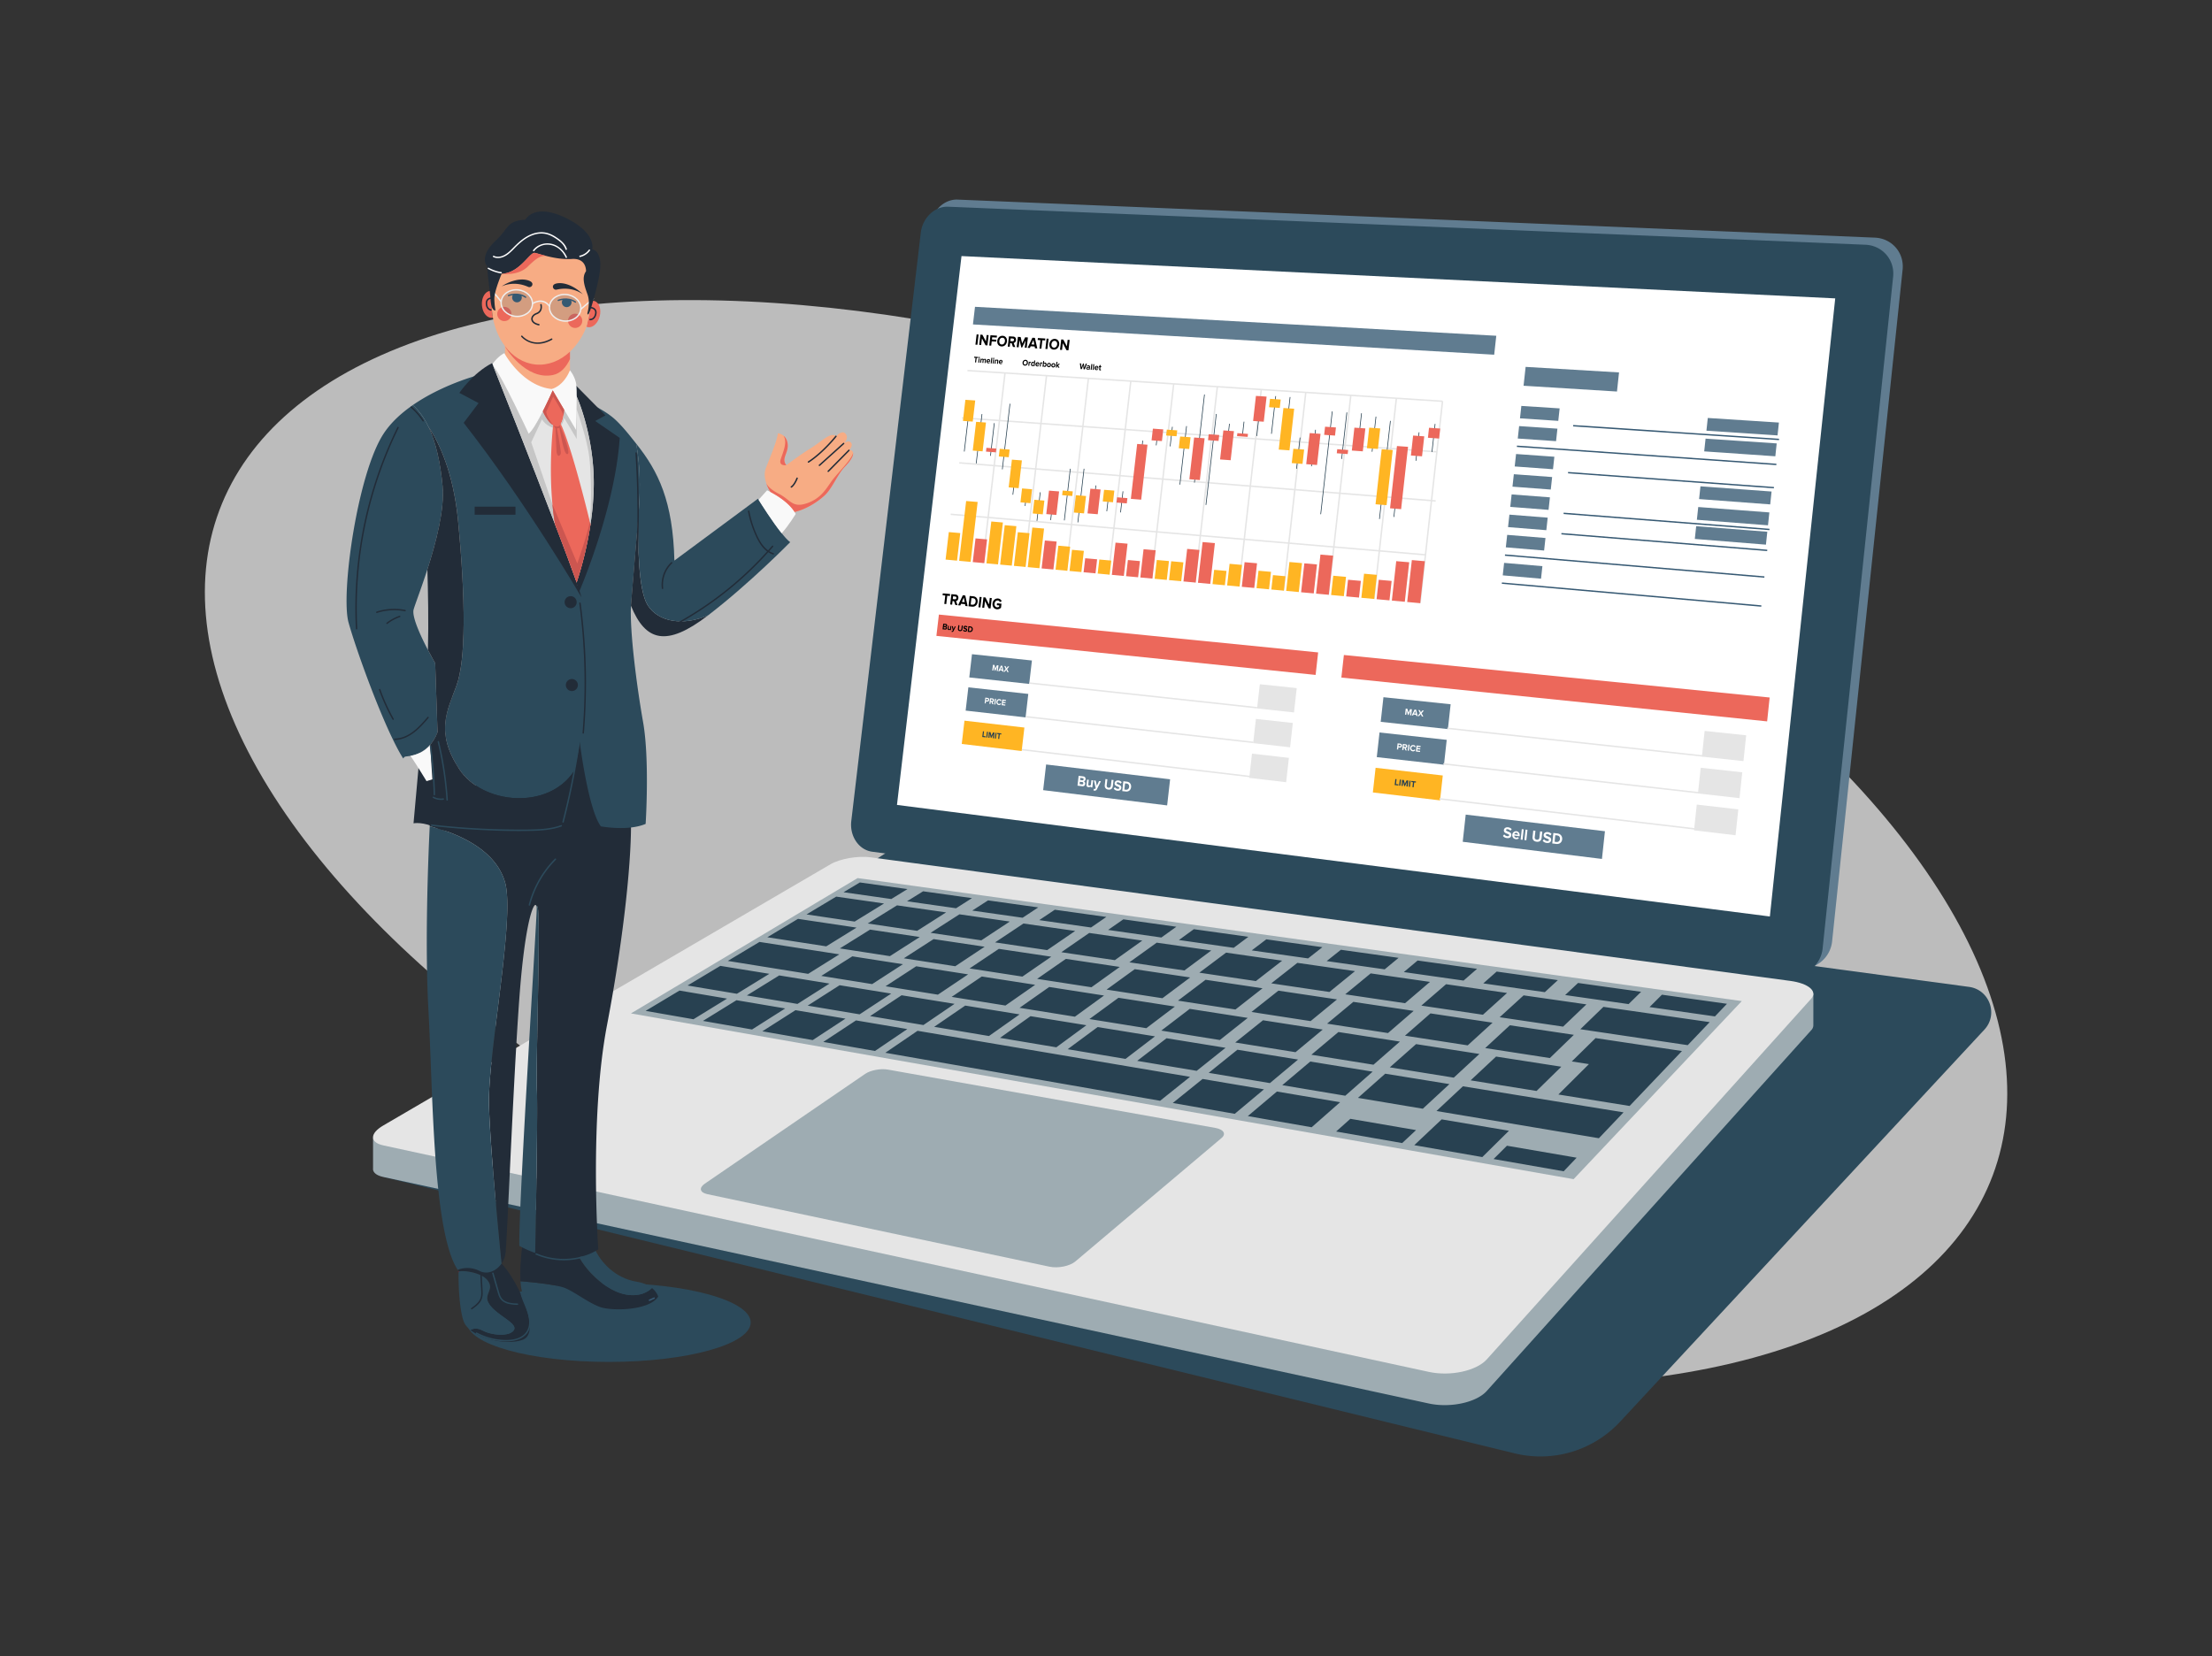 <svg xmlns="http://www.w3.org/2000/svg" viewBox="0 0 3217.65 2409.45" id="trading">
  <rect x="0" y="0" width="3217.65" height="2409.45" fill="#333333" stroke="none"/>
  <g id="Layer_9">
    <ellipse cx="1608.83" cy="1226.1" rx="666.52" ry="1377.58" style="opacity:.67;fill:#fff" transform="rotate(-69.44 1608.978 1226.111)"></ellipse>
    <path d="m557.63 1712.43 1645.66 402.11a158 158 0 0 0 153.3-46l529.93-570.45c20.48-22 7.72-58-22.08-62.21L1311.1 1226.52Z" style="fill:#2c4a5b"></path>
    <path d="m2637.78 1445.52-117.15 16.31-1254.23-168.59c-18.45-2.48-44.5 2-58.39 10.16l-591.9 345.8-73.46 6.42v44.11c-.62 5.66 4.36 10.4 15 12.7L2078.39 2042c31.29 6.78 69.2-1.43 84.28-18.2l472-524.9a10.46 10.46 0 0 0 3.08-7.18Z" style="fill:#9eacb2"></path>
    <path d="M2078.39 1996 557.63 1666.48c-20.09-4.36-20-17.39-.06-29l650.44-380c13.88-8.11 39.94-12.63 58.39-10.15l1337.84 179.82c26.37 3.55 40.11 15.07 30.45 25.82l-472 524.9c-15.1 16.72-53.01 24.94-84.3 18.13Z" style="fill:#e5e5e5"></path>
    <path d="m2533.66 1456.51-244.65 259.09-1371.22-241.14 329.72-196.9 1286.15 178.95z" style="fill:#9eacb2"></path>
    <path d="m2361.67 1618.39-35.89 37.67-236.23-39.6 38.49-35.97 233.63 37.9zM1731.05 1566.74l-43.53 34.82-399.69-69.85 46.88-31.95 396.34 66.98zM2274.57 1704.14l-101.97-17.82 19.45-19.36 101.38 17.42-18.86 19.76zM2039.66 1663.09l-96.07-16.79 20.68-18.49 95.57 16.43-20.18 18.85zM2069.68 1613.13l-94.35-15.81 39.67-35.16 93.37 15.14-38.69 35.83zM1956.85 1594.22l-91.64-15.36 40.76-34.39 90.74 14.72-39.86 35.03zM1847.26 1575.85l-89.05-14.93 41.78-33.64 88.2 14.31-40.93 34.26zM1907.97 1640.08l-92.85-16.23 42.32-35.74 91.93 15.54-41.4 36.43zM1796.12 1620.53l-90.15-15.75 43.35-34.94 89.31 15.09-42.51 35.6zM1740.77 1558l-86.57-14.51 42.71-32.93 85.79 13.92-41.93 33.52zM1637.23 1540.64l-84.18-14.11 43.59-32.23 83.46 13.54-42.87 32.8zM1536.55 1523.77l-81.9-13.73 44.4-31.57 81.23 13.17-43.73 32.13zM1438.59 1507.35l-79.71-13.37 45.16-30.92 79.08 12.82-44.53 31.47zM1343.25 1491.36l-77.6-13 45.85-30.31 77.03 12.49-45.28 30.82zM1250.43 1475.8l-75.58-12.67 46.5-29.71 75.04 12.18-45.96 30.2zM1160.02 1460.65l-73.64-12.34 47.11-29.14 73.14 11.87-46.61 29.61zM1071.93 1445.88l-71.76-12.03 47.66-28.57 71.3 11.57-47.2 29.03zM2235.14 1587.28l-95.92-15.44 37.01-34.62 94.91 14.78-36 35.28zM2114.72 1567.9l-93.06-14.97 38.22-33.82 92.11 14.34-37.27 34.45zM1997.89 1549.11l-90.31-14.53 39.34-33.06 89.43 13.92-38.46 33.67zM1884.51 1530.87l-87.68-14.1 40.38-32.34 86.86 13.53-39.56 32.91zM1774.42 1513.16l-85.16-13.7 41.34-31.63 84.41 13.15-40.59 32.18zM1667.48 1495.96l-82.75-13.32 42.24-30.94 82.05 12.77-41.54 31.49zM1563.57 1479.24l-80.45-12.94 43.07-30.3 79.79 12.43-42.41 30.81zM1462.54 1462.99l-78.23-12.59 43.84-29.66 77.63 12.09-43.24 30.16zM1364.29 1447.18l-76.11-12.24 44.55-29.06 75.55 11.76-43.99 29.54zM1268.7 1431.81l-74.07-11.92 45.21-28.48 73.56 11.46-44.7 28.94zM1175.6 1416.88l-116.9-18.8 46.11-27.64 116.13 18.08-45.34 28.36zM1262.24 1343.64l71.89 10.66 42.11-26.82-71.38-10.25-42.62 26.41zM1173.18 1330.43l70.05 10.39 42.74-26.3-69.58-10-43.21 25.91zM1227.04 1298.13l69.46 9.9 23.49-14.45-69.21-9.68-23.74 14.23zM1319.4 1311.3l71.34 10.16 23.12-14.74-71.07-9.94-23.39 14.52zM1414.26 1324.82l73.29 10.44 22.72-15.04-72.99-10.22-23.02 14.82zM1511.72 1338.71l75.33 10.73 22.29-15.35-75-10.5-22.62 15.12zM1611.89 1352.98l77.45 11.04 21.83-15.67-77.1-10.8-22.18 15.43zM1714.88 1367.66l79.67 11.36 21.33-16.02-79.28-11.1-21.72 15.76zM1820.83 1382.76l81.96 11.68 20.81-16.36-81.57-11.42-21.2 16.1zM1929.84 1398.3l84.38 12.03 20.22-16.73-83.94-11.75-20.66 16.45zM2042.06 1414.3l86.9 12.38 19.61-17.11-86.43-12.09-20.08 16.82zM2157.64 1430.77l89.52 12.76 18.95-17.5-89.02-12.46-19.45 17.2zM2276.72 1447.74l92.28 13.15 18.23-17.91-91.73-12.84-18.78 17.6zM2399.47 1465.23l95.16 13.57 17.46-18.34-94.57-13.24-18.05 18.01zM1353.65 1357.2l73.79 10.94 41.44-27.35-73.25-10.52-41.98 26.93zM1447.48 1371.12l75.78 11.24 40.72-27.9-75.2-10.81-41.3 27.47zM1543.85 1385.41l77.85 11.55 39.94-28.47-77.23-11.1-40.56 28.02zM1642.85 1400.1l80.01 11.87 39.11-29.07-79.35-11.4-39.77 28.6zM1744.6 1415.19l82.26 12.21 38.2-29.69-81.54-11.71-38.92 29.19zM1849.22 1430.71l84.59 12.55 37.24-30.32-83.83-12.04-38 29.81zM1956.81 1446.67l87.04 12.92 36.2-30.99-86.21-12.39-37.03 30.46zM2067.52 1463.1l89.6 13.29 35.08-31.68-88.71-12.74-35.97 31.13zM2181.48 1480l92.26 13.69 33.89-32.39-91.31-13.12-34.84 31.82zM2298.79 1497.46l156.25 23.18 31.93-33.52-154.56-22.21-33.62 32.55zM2254.48 1539.4l-94.05-14.53 35.9-33.17 93.06 13.91-34.91 33.79zM2134.98 1520.94l-91.26-14.09 37.08-32.43 90.34 13.51-36.16 33.01zM2019.03 1503.03l-88.59-13.68 38.17-31.71 87.74 13.12-37.32 32.27zM1906.46 1485.65l-86.04-13.29 39.19-31.02 85.25 12.75-38.4 31.56zM1797.13 1468.76l-83.59-12.91 40.13-30.35 82.86 12.39-39.4 30.87zM1690.9 1452.35l-81.25-12.55 41.01-29.71 80.57 12.05-40.33 30.21zM1587.64 1436.4l-79.01-12.2 41.83-29.09 78.37 11.72-41.19 29.57zM1487.23 1420.89l-76.86-11.87 42.58-28.49 76.27 11.4-41.99 28.96zM1389.55 1405.81l-74.79-11.55 43.28-27.93 74.24 11.11-42.73 28.37zM1294.49 1391.13l-72.81-11.25 43.93-27.37 72.3 10.81-43.42 27.81zM1201.88 1376.87l-85.71-13.24 44.63-26.75 85.15 12.74-44.07 27.25zM1272.81 1529.09l-75.19-13.14 47.56-31.33 74.63 12.62-47 31.85zM1182.21 1513.26l-73.26-12.8 48.19-30.72 72.74 12.3-47.67 31.22zM1093.94 1497.84l-71.4-12.48 48.76-30.13 70.92 11.99-48.28 30.62zM1008.75 1482.95l-69.63-12.17 49.29-29.56 69.19 11.7-48.85 30.03zM2156.22 1683.46l-98.98-17.3 20.08-18.92 98.44 16.92-19.54 19.3zM2175.76 1664.16l-98.44-16.92 19.77-18.62 97.89 16.54-19.22 19zM2366.95 1517.24l-21.34-3.19-24.66-3.69-34.57 34 24.93 3.85-44.43 44.23 103.62 16.68 76.16-79.96-79.71-11.92z" style="fill:#284151"></path>
    <path d="m1526.56 1842.94-497.74-105.55c-10.9-2.31-12.45-9.15-3.54-15.26l233.26-159.73c7.74-5.31 22.48-8.08 33-6.21l476.36 84.86c12 2.14 16.11 8.67 9.08 14.61l-212.68 179.61c-8.2 6.9-25.12 10.35-37.74 7.67Z" style="fill:#9eacb2"></path>
    <path d="m2615.08 1408.84-1332.69-180c-19.36-2.62-32.89-22.62-30.29-44.67l101.11-855.93c2.56-21.71 20.32-38.64 39.72-37.84l1334.17 55.35c24.92 1 43.1 21.92 40.5 46.66l-102.51 976.89a44.18 44.18 0 0 1-50.01 39.54Z" style="fill:#607c90"></path>
    <path d="m2601.3 1419.18-1332.7-180c-19.36-2.62-32.89-22.62-30.28-44.67l101.1-855.94c2.57-21.7 20.32-38.63 39.73-37.83l1334.16 55.34c24.92 1 43.1 21.92 40.51 46.66l-102.52 976.9a44.18 44.18 0 0 1-50 39.54Z" style="fill:#2c4a5b"></path>
    <path d="m1304.77 1171.12 93.86-798.54 1270.94 61.55-95.06 899.31-1269.74-162.32z" style="fill:#fff"></path>
    <path d="m2173.5 516.07-758.23-44.04 3-25.64 758.27 42.13-3.04 27.55z" style="fill:#607c90"></path>
    <path d="m1913.75 981.96-551.63-56.79 3.64-31.02 551.66 55.09-3.67 32.72zM2570.52 1049.56l-619.33-63.75 3.67-32.83 619.34 61.84-3.68 34.74z" style="fill:#ec685b"></path>
    <path d="m1497.12 995.08-87.18-9.45 3.94-33.81 87.19 9.16-3.95 34.1zM1491.84 1043.76l-87.18-9.87 3.95-33.85 87.18 9.58-3.95 34.14z" style="fill:#607c90"></path>
    <path d="m1486.16 1092.7-87.17-10.28 3.95-33.88 87.18 10-3.96 34.16z" style="fill:#ffb523"></path>
    <path d="m1882.29 1036.55-53.68-5.82 3.97-35.22 53.69 5.64-3.98 35.4zM1876.59 1087.3l-53.68-6.08 3.97-35.25 53.69 5.9-3.98 35.43zM1870.88 1138.09l-53.68-6.33 3.98-35.28 53.69 6.15-3.99 35.46zM2536.07 1107.38l-60.43-6.55 3.99-37.38 60.44 6.35-4 37.58zM2530.35 1161.27l-60.44-6.84 4-37.41 60.43 6.63-3.99 37.62zM2524.61 1215.22l-60.43-7.13 4-37.46 60.44 6.93-4.01 37.66z" style="fill:#e5e5e5"></path>
    <path d="m2106.17 1060.8-97.75-10.59 3.99-35.82 97.74 10.27-3.98 36.14zM2100.45 1112.63l-97.74-11.06 3.99-35.85 97.74 10.73-3.99 36.18z" style="fill:#607c90"></path>
    <path d="m2094.73 1164.5-97.73-11.53 3.99-35.88 97.73 11.2-3.99 36.21z" style="fill:#ffb523"></path>
    <path d="m1697.77 1171.82-180.36-22.21 4.31-37.33 180.37 21.55-4.32 37.99zM2330.25 1249.7l-202.52-24.94 4.35-39.56 202.52 24.19-4.35 40.31z" style="fill:#607c90"></path>
    <path d="M1751.87 215.26h2.11v692.5h-2.11z" style="fill:#e5e5e5" transform="rotate(-86.3 1752.884 561.527)"></path>
    <path d="M1743.76 286.31h2.11v692.74h-2.11z" style="fill:#e5e5e5" transform="rotate(-85.91 1744.827 632.671)"></path>
    <path d="M1735.5 358.65h2.11v693.02h-2.11z" style="fill:#e5e5e5" transform="matrix(.08 -1 1 .08 897.79 2381.27)"></path>
    <path d="M1727.23 431.07h2.11v693.33h-2.11z" style="fill:#e5e5e5" transform="rotate(-85.12 1728.296 777.73)"></path>
    <path d="M1306.72 679.86h278.31v2.1h-278.31z" style="fill:#e5e5e5" transform="rotate(-83.33 1445.794 680.933)"></path>
    <path d="M1366.17 684.57h279.94v2.1h-279.94z" style="fill:#e5e5e5" transform="rotate(-83.38 1506.17 685.613)"></path>
    <path d="M1426.32 689.35h281.59v2.1h-281.59z" style="fill:#e5e5e5" transform="rotate(-83.41 1567.101 690.406)"></path>
    <path d="M1487.18 694.18h283.26v2.1h-283.26z" style="fill:#e5e5e5" transform="rotate(-83.44 1628.758 695.255)"></path>
    <path d="M1548.78 699.07h284.95v2.1h-284.95z" style="fill:#e5e5e5" transform="rotate(-83.47 1691.143 700.163)"></path>
    <path d="M1611.12 704.02h286.66v2.1h-286.66z" style="fill:#e5e5e5" transform="rotate(-83.49 1754.517 705.042)"></path>
    <path d="M1674.21 709.02h288.39v2.1h-288.39z" style="fill:#e5e5e5" transform="rotate(-83.52 1818.424 710.07)"></path>
    <path d="M1738.07 714.09h290.14v2.11h-290.14z" style="fill:#e5e5e5" transform="rotate(-83.58 1883.204 715.117)"></path>
    <path d="M1802.72 719.22h291.91v2.11h-291.91z" style="fill:#e5e5e5" transform="rotate(-83.61 1948.682 720.267)"></path>
    <path d="M1868.16 724.42h293.71v2.11h-293.71z" style="fill:#e5e5e5" transform="rotate(-83.64 2014.96 725.487)"></path>
    <path d="M1934.41 729.68h295.52v2.11h-295.52z" style="fill:#e5e5e5" transform="rotate(-83.67 2082.063 730.771)"></path>
    <path d="m2206.55 649.29 377.41 26.42M2288.41 619.38l299.41 19.99M2280.97 687.66l299.4 21.85M2274.51 746.88l299.39 23.47M2271.28 776.52l299.39 24.27M2189.17 807.64l377.38 31.9M2184.7 848.42l377.37 33.31" style="fill:none;stroke-miterlimit:10;stroke:#365973;stroke-width:2px"></path>
    <path d="M1662.12 845.22h2.1v333.04h-2.1z" style="fill:#e5e5e5" transform="rotate(-83.82 1663.225 1011.725)"></path>
    <path d="M1656.44 894.84h2.1v333.18h-2.1z" style="fill:#e5e5e5" transform="rotate(-83.55 1657.488 1061.43)"></path>
    <path d="M1650.87 943.45h2.1v333.33h-2.1z" style="fill:#e5e5e5" transform="rotate(-83.28 1652.004 1110.107)"></path>
    <path d="M2290.19 892.63h2.1v374.17h-2.1z" style="fill:#e5e5e5" transform="rotate(-83.82 2291.304 1079.704)"></path>
    <path d="M2284.47 945.25h2.1v374.36h-2.1z" style="fill:#e5e5e5" transform="rotate(-83.55 2285.514 1132.436)"></path>
    <path d="M2278.86 996.8h2.1v374.55h-2.1z" style="fill:#e5e5e5" transform="rotate(-83.28 2280.018 1184.05)"></path>
    <path d="m1411.07 585.28-8.4 71.64M1428.43 602.45l-8.4 71.8M1446.34 615.64l-5.56 47.56M1469.16 587.41l-11.14 95.46M1479.02 670.95l-5.68 48.8M1493.92 712.09l-2.79 23.99M1513.19 716.27l-4.82 41.58M1532.85 717.86l-4.5 38.83M1556.91 682.04l-8.69 75.07M1576.9 681.99l-9.02 78.06M1594.15 706.32l-4.14 35.89M1613.34 714.57l-3.38 29.3M1633.52 714.82l-3.53 30.71M1662.28 641.1l-4.78 41.67M1684.09 628.45l-2.23 19.5M1705.38 620.97l-3.26 28.47M1726.01 619.96l-9.72 85.1M1752.07 574l-14.62 128.19M1769.28 602.3l-15.07 132.35M1788.41 616.57l-4.42 38.87M1809.58 613.5l-2.2 19.42M1831.02 608.8l-2.89 25.6M1855.69 576.29l-6.2 54.86M1876.6 577.66l-5.92 52.48M1891.1 636.67l-5.1 45.31M1913.62 625.29l-5.97 53.08M1937.94 598.62l-16.79 149.57M1959.18 600.04l-7.58 67.7M1980.54 601.25l-4.89 43.63M2001.56 606.14l-5.7 51.06M2022.53 612.36l-15.92 142.76M2036.28 673.96l-8.71 78.18M2064.25 629.01l-4.6 41.38M2087.53 616.76l-4.53 40.85" style="fill:none;stroke-miterlimit:10;stroke:#284151"></path>
    <path d="m1415 613.38-14.31-1.02 3.59-30.67 14.31.98-3.59 30.71zM1429.34 656.67l-14.36-1.09 4.9-41.84 14.36 1.03-4.9 41.9z" style="fill:#ffb523"></path>
    <path d="m1448.65 658.14-14.41-1.09.64-5.51 14.42 1.09-.65 5.51zM1536.63 749.21l-14.68-1.24 3.96-34.15 14.69 1.18-3.97 34.21zM1596.82 748.19l-14.86-1.24 4.15-35.93 14.86 1.19-4.15 35.98zM1639.06 732.42l-14.97-1.23.88-7.66 14.98 1.21-.89 7.68zM1660.01 727.01l-15.03-1.22 9.18-79.87 15.03 1.1-9.18 79.99zM1690.18 641.76l-15.09-1.1 1.95-17.01 15.09 1.08-1.95 17.03zM1745.36 698.45l-15.27-1.19 6.93-60.72 15.27 1.1-6.93 60.81zM1790.14 669.6l-15.38-1.15 4.8-42.24 15.39 1.08-4.81 42.31zM1838.31 613.56l-15.51-1.07 4.13-36.48 15.51 1.02-4.13 36.53zM1915.81 676.51l-15.75-1.17 5.09-45.25 15.75 1.1-5.09 45.32zM1941.97 633.77l-15.81-1.11 1.33-11.84 15.81 1.1-1.33 11.85zM1982.38 656.66l-15.94-1.15 3.72-33.3 15.95 1.1-3.73 33.35zM2038.12 740.78l-16.13-1.28 10.08-90.55 16.13 1.15-10.08 90.68zM2068.54 663.9l-16.19-1.16 3.22-29.04 16.2 1.13-3.23 29.07zM2093.37 638.05l-16.26-1.13 1.61-14.54 16.26 1.11-1.61 14.56zM1960.4 660.64l-15.88-1.16.67-5.93 15.88 1.15-.67 5.94zM1772.55 641.53l-15.33-1.11.98-8.63 15.33 1.1-.98 8.64zM1814.86 635.64l-15.44-1.1.49-4.33 15.44 1.09-.49 4.34z" style="fill:#ec685b"></path>
    <path d="m1467.38 665.24-14.47-1.11 1.3-11.13 14.47 1.09-1.3 11.15zM1481.78 710.25l-14.52-1.17 4.69-40.33 14.53 1.12-4.7 40.38zM1498.96 732.07l-14.58-1.21 2.35-20.21 14.58 1.18-2.35 20.24zM1516.87 748.32l-14.64-1.23 2.32-19.97 14.64 1.2-2.32 20zM1559.77 721.64l-14.74-1.2.77-6.71 14.75 1.19-.78 6.72zM1576.87 746.95l-14.8-1.24 2.91-25.24 14.81 1.2-2.92 25.28zM1619 730.78l-14.91-1.22 1.95-16.94 14.91 1.19-1.95 16.97zM1711.45 634.7l-15.15-1.09.98-8.52 15.15 1.08-.98 8.53zM1729.88 653.27l-15.21-1.12 1.95-17.07 15.21 1.09-1.95 17.1zM1861.6 593.5l-15.57-1.04 1.37-12.18 15.57 1.03-1.37 12.19zM1875.73 655.25l-15.63-1.13 6.83-60.48 15.63 1.04-6.83 60.57zM1894.7 674.94l-15.68-1.17 2.34-20.81 15.69 1.14-2.35 20.84zM2004.38 653.21l-16.01-1.15 3.33-29.82 16.01 1.1-3.33 29.87zM2016.96 734.97l-16.06-1.28 8.94-80.09 16.06 1.15-8.94 80.22zM1396.85 775.61l-16.68-1.47-4.69 40.01 16.67 1.54 4.7-40.08z" style="fill:#ffb523"></path>
    <path d="m1435.84 784.79-16.81-1.49-4.03 34.49 16.81 1.54 4.03-34.54zM1537.01 787.93l-17.14-1.5-4.7 40.56 17.13 1.58 4.71-40.64zM1640.18 791.03l-17.48-1.53-5.39 46.88 17.48 1.61 5.39-46.96zM1658.23 816.36l-17.55-1.57-2.69 23.49 17.54 1.61 2.7-23.53zM1681.07 800.6l-17.61-1.55-4.72 41.14 17.61 1.62 4.72-41.21zM1744.73 800.16l-17.83-1.55-5.4 47.35 17.83 1.64 5.4-47.44zM1767.23 790.19l-17.89-1.55-6.75 59.25 17.9 1.65 6.74-59.35z" style="fill:#ec685b"></path>
    <path d="m1784.1 830.66-17.97-1.62-2.37 20.8 17.97 1.65 2.37-20.83z" style="fill:#ffb523"></path>
    <path d="m1828.54 819.54-18.12-1.6-4.06 35.82 18.12 1.66 4.06-35.88zM1915.75 821.24l-18.41-1.62-4.73 42.06 18.41 1.69 4.73-42.13zM1939.25 808.48l-18.49-1.6-6.38 56.8 18.49 1.7 6.38-56.9zM1979.56 845.16l-18.64-1.67-2.71 24.22 18.64 1.71 2.71-24.26zM2024.33 845.22l-18.79-1.68-3.14 28.23 18.79 1.73 3.14-28.28zM2049.88 818.06l-18.87-1.64-6.38 57.4 18.86 1.73 6.39-57.49zM2072.66 816.52l-18.94-1.63-6.77 60.98 18.94 1.74 6.77-61.09zM1595.91 813.75l-17.34-1.55-2.36 20.4 17.34 1.6 2.36-20.45z" style="fill:#ec685b"></path>
    <path d="m1422.13 730.33-16.74-1.39-10.19 87.03 16.74 1.54 10.19-87.18zM1458.85 760.2l-16.87-1.45-7.1 60.87 16.87 1.54 7.1-60.96zM1478.45 765.54l-16.93-1.46-6.69 57.37 16.94 1.55 6.68-57.46zM1497.57 775.77l-17-1.48-5.7 49 17 1.56 5.7-49.08zM1518.74 769.01l-17.07-1.47-6.69 57.6 17.06 1.57 6.7-57.7zM1556.68 795.48l-17.2-1.52-4.04 34.9 17.2 1.58 4.04-34.96zM1576.62 801.46l-17.27-1.54-3.56 30.81 17.26 1.58 3.57-30.85zM1616.48 815.61l-17.4-1.57-2.36 20.45 17.41 1.6 2.35-20.48zM1700.4 816.3l-17.69-1.58-3.13 27.38 17.68 1.63 3.14-27.43zM1721.39 818.18l-17.76-1.59-3.13 27.44 17.75 1.63 3.14-27.48zM1806.63 821.91l-18.04-1.61-3.57 31.49 18.04 1.66 3.57-31.54zM1848.85 832l-18.19-1.63-2.87 25.36 18.19 1.67 2.87-25.4zM1869.94 838.39l-18.27-1.64-2.36 20.95 18.26 1.68 2.37-20.99zM1893.98 819.29l-18.33-1.61-4.74 42.01 18.34 1.68 4.73-42.08zM1957.96 839.29l-18.56-1.65-3.15 28.05 18.56 1.71 3.15-28.11zM2002.88 836.36l-18.71-1.65-3.91 35.03 18.71 1.72 3.91-35.1z" style="fill:#ffb523"></path>
    <path d="m1418.9 501.45 1.75-14.89 2.83.17-1.74 14.89ZM1433.6 502.35l-5.24-10.11-1.14 9.72-2.84-.17 1.75-14.9 2.92.17 5.1 9.74 1.09-9.37 2.85.17-1.75 14.91ZM1439 502.68l1.75-14.93 9.48.57-.33 2.8-6.63-.4-.37 3.16 6.49.39-.33 2.8-6.49-.4-.72 6.18ZM1450.71 495.88c.52-4.5 3.86-7.55 7.9-7.31s6.66 3.65 6.13 8.15-3.87 7.56-7.94 7.31-6.62-3.65-6.09-8.15Zm11.09.67c.33-2.81-1-5-3.52-5.16s-4.31 1.86-4.64 4.67 1 5 3.49 5.15 4.34-1.88 4.67-4.66ZM1473.51 504.78l-2-5.48-2.1-.13-.62 5.32-2.86-.17 1.74-15 6.3.38c2.81.17 4.29 2.31 4 5.1a4.56 4.56 0 0 1-3.47 4.26l2.37 5.89Zm1.46-10.13a1.8 1.8 0 0 0-1.78-2.14l-3-.18-.47 4 3 .18a2 2 0 0 0 2.28-1.86ZM1490.63 505.82l1.23-10.5-5 10.27-1.25-.08-2.61-10.72-1.23 10.49-2.87-.17 1.75-15 4 .24 2.23 9.25 4.34-8.86 4 .24-1.75 15ZM1505.56 506.73l-.53-2.59-5.81-.36-1.15 2.5-3.29-.2 7-14.7 3.62.22 3.48 15.33Zm-2.36-12-2.86 6.33 4.22.25ZM1512 507.12l1.42-12.21-4-.24.33-2.81 10.83.64-.33 2.82-4-.24-1.42 12.22ZM1520.68 507.65l1.75-15 2.9.18-1.75 15ZM1526.5 500.44c.52-4.53 3.9-7.6 8-7.36s6.76 3.68 6.23 8.22-3.91 7.61-8 7.36-6.73-3.66-6.23-8.22Zm11.25.68c.33-2.82-1.06-5.05-3.57-5.2s-4.38 1.88-4.7 4.7 1 5 3.55 5.19 4.4-1.89 4.72-4.69ZM1551.35 509.52l-5.35-10.23-1.14 9.84-2.91-.18 1.75-15.07 3 .17 5.24 9.86 1.1-9.48 2.91.17-1.75 15.09ZM1418.3 527.24l.77-6.61-2.13-.13.18-1.52 5.81.36-.18 1.52-2.12-.13-.77 6.61ZM1423.67 520.07a.94.94 0 0 1 .94-.86.82.82 0 0 1 .72 1 .94.94 0 0 1-.94.87.83.83 0 0 1-.72-1.01Zm-.73 7.47.69-5.89 1.39.08-.69 5.9ZM1432.26 528.13l.43-3.73c.07-.54-.11-.95-.68-1a1.46 1.46 0 0 0-1.17.62l-.47 4-1.4-.09.44-3.72c.06-.55-.11-1-.68-1a1.49 1.49 0 0 0-1.17.62l-.47 4-1.39-.09.7-5.89 1.38.09-.09.77a2.37 2.37 0 0 1 1.84-.81 1.33 1.33 0 0 1 1.34 1.17 2.31 2.31 0 0 1 1.94-1c1 .06 1.49.67 1.35 1.88l-.5 4.26ZM1435 525.33a3.07 3.07 0 0 1 3.1-2.92c1.57.1 2.49 1.49 2.27 3.42v.34l-3.94-.25a1.41 1.41 0 0 0 1.37 1.47 2.31 2.31 0 0 0 1.48-.5l.5 1a3.29 3.29 0 0 1-2.28.68 2.68 2.68 0 0 1-2.5-3.24Zm3-1.69a1.44 1.44 0 0 0-1.45 1.23l2.6.16a1.22 1.22 0 0 0-1.15-1.39ZM1441.09 528.69l1-8.15 1.39.09-1 8.15ZM1444.6 521.39a.94.94 0 0 1 .94-.87.83.83 0 0 1 .73 1 1 1 0 0 1-1 .88.84.84 0 0 1-.67-1.01Zm-.73 7.48.69-5.91 1.39.09-.69 5.9ZM1450.22 529.27l.42-3.57c.1-.82-.25-1.13-.85-1.17a1.61 1.61 0 0 0-1.29.63l-.46 4-1.39-.09.69-5.9 1.39.08-.09.77a2.5 2.5 0 0 1 2-.8c1.17.08 1.64.85 1.51 2l-.49 4.17ZM1453 526.46a3.08 3.08 0 0 1 3.11-2.92c1.59.1 2.51 1.49 2.28 3.42v.35l-3.94-.25a1.39 1.39 0 0 0 1.36 1.47 2.33 2.33 0 0 0 1.49-.5l.5 1a3.24 3.24 0 0 1-2.28.68 2.69 2.69 0 0 1-2.52-3.25Zm3-1.68a1.43 1.43 0 0 0-1.46 1.22l2.61.17a1.21 1.21 0 0 0-1.15-1.39ZM1487.5 527.52a4.2 4.2 0 0 1 4.35-4c2.23.14 3.66 2 3.37 4.48a4.2 4.2 0 0 1-4.36 4c-2.23-.14-3.65-2-3.36-4.48Zm6.1.38c.18-1.53-.57-2.74-1.93-2.83s-2.37 1-2.55 2.55.56 2.74 1.92 2.83a2.57 2.57 0 0 0 2.56-2.55ZM1495.82 532.16l.69-5.93 1.41.09-.1.81a2.35 2.35 0 0 1 1.82-.85l-.17 1.52a1.78 1.78 0 0 0-.39-.06 1.87 1.87 0 0 0-1.4.59l-.45 3.92ZM1503.5 532.65l.08-.76a2.15 2.15 0 0 1-1.76.8c-1.35-.08-2.24-1.28-2-3.26s1.38-3.06 2.74-3a1.88 1.88 0 0 1 1.55 1l.35-3 1.42.09-.95 8.2Zm.22-1.92.24-2.1a1.38 1.38 0 0 0-1.14-.75c-.8 0-1.43.61-1.55 1.64s.35 1.76 1.15 1.81a1.58 1.58 0 0 0 1.3-.6ZM1506.32 529.83a3.1 3.1 0 0 1 3.14-2.94c1.6.1 2.53 1.5 2.31 3.45v.34l-4-.25a1.4 1.4 0 0 0 1.38 1.47 2.23 2.23 0 0 0 1.5-.5l.51 1.05a3.33 3.33 0 0 1-2.31.69 2.71 2.71 0 0 1-2.53-3.31Zm3-1.69a1.44 1.44 0 0 0-1.47 1.23l2.64.17a1.23 1.23 0 0 0-1.18-1.4ZM1512.47 533.22l.69-6 1.41.09-.1.82a2.4 2.4 0 0 1 1.83-.86l-.18 1.53a1.78 1.78 0 0 0-.38-.06 1.88 1.88 0 0 0-1.41.59l-.45 3.93ZM1516.47 533.47l1-8.21 1.42.09-.35 3a2.12 2.12 0 0 1 1.76-.81c1.37.09 2.25 1.33 2 3.28s-1.39 3-2.75 3a1.92 1.92 0 0 1-1.55-1l-.09.76Zm2.77-1.07c.82.05 1.45-.61 1.57-1.64s-.34-1.77-1.17-1.82a1.61 1.61 0 0 0-1.29.61l-.25 2.1a1.44 1.44 0 0 0 1.14.75ZM1523 530.88a3.08 3.08 0 0 1 3.2-2.93 2.72 2.72 0 0 1 2.49 3.29 3.07 3.07 0 0 1-3.21 3 2.72 2.72 0 0 1-2.48-3.36Zm4.22.27c.11-.92-.3-1.76-1.18-1.81s-1.46.71-1.57 1.64.29 1.77 1.17 1.82 1.47-.71 1.58-1.65ZM1529.4 531.29a3.08 3.08 0 0 1 3.21-2.94 2.72 2.72 0 0 1 2.49 3.3 3.1 3.1 0 0 1-3.22 3 2.73 2.73 0 0 1-2.48-3.36Zm4.23.27c.1-.93-.31-1.76-1.19-1.82s-1.46.72-1.57 1.64.29 1.77 1.17 1.83 1.48-.72 1.59-1.65ZM1539.3 534.92l-1.16-2.38-.74.72-.18 1.53-1.41-.09 1-8.23 1.42.09-.57 4.92L1540 529l1.74.11-2.44 2.57 1.82 3.4ZM1576.27 537.27l-.66-5.76-2 5.59-1.61-.1-1.19-8.39 1.79.12.62 6 2.12-5.88 1.25.08.73 6 2-5.88 1.8.11-3.09 8.13ZM1583.65 537.74l.07-.62a2.28 2.28 0 0 1-1.81.66 1.79 1.79 0 0 1-1.66-2.11 1.93 1.93 0 0 1 2.11-1.81 2 2 0 0 1 1.64.84l.1-.8c.07-.61-.36-1-1.08-1.08a2.28 2.28 0 0 0-1.67.6l-.42-1.08a3.55 3.55 0 0 1 2.49-.8 2 2 0 0 1 2.11 2.42l-.45 3.87Zm.17-1.44.08-.74a1.27 1.27 0 0 0-1.08-.6 1 1 0 0 0-1.13.84c-.07.56.36.91.92 1a1.46 1.46 0 0 0 1.21-.5ZM1586.51 537.92l1-8.27 1.43.09-1 8.27ZM1589.36 538.1l1-8.27 1.43.09-1 8.27ZM1592.22 535.26a3.12 3.12 0 0 1 3.18-3c1.63.1 2.58 1.51 2.35 3.47v.35l-4-.26a1.43 1.43 0 0 0 1.41 1.49 2.3 2.3 0 0 0 1.52-.5l.52 1a3.31 3.31 0 0 1-2.34.69 2.73 2.73 0 0 1-2.64-3.24Zm3-1.71a1.46 1.46 0 0 0-1.5 1.24l2.69.17a1.25 1.25 0 0 0-1.15-1.41ZM1598.92 537.21l.36-3.13-.9-.06.16-1.38.9.06.19-1.64 1.45.09-.19 1.64 1.11.07-.16 1.38-1.11-.07-.31 2.71c0 .37.1.67.42.69a.83.83 0 0 0 .52-.15l.17 1.21a1.74 1.74 0 0 1-1.25.31c-1-.06-1.48-.67-1.36-1.73ZM1373.61 878.64l1.43-12.19-3.9-.38.33-2.8 10.63 1-.33 2.81-3.88-.37-1.43 12.19ZM1389.71 880.22l-2-5.59-2.08-.21-.62 5.34-2.84-.28 1.75-15 6.25.6c2.78.27 4.25 2.49 3.92 5.28s-2 3.93-3.45 4.17l2.34 6Zm1.48-10.15a1.89 1.89 0 0 0-1.77-2.22l-3-.29-.47 4.05 3 .29a2 2 0 0 0 2.24-1.83ZM1404.28 881.65l-.52-2.63-5.74-.56-1.14 2.46-3.25-.32 6.93-14.52 3.57.35 3.41 15.54Zm-2.31-12.2-2.84 6.27 4.17.41ZM1408.79 882.09l1.76-15 5.29.51c4.21.41 6.78 3.69 6.25 8.23s-3.8 7.24-8 6.82Zm10.38-6.58c.31-2.67-.9-4.86-3.66-5.13l-2.43-.24-1.1 9.41 2.43.24c2.66.26 4.46-1.73 4.76-4.28ZM1423.26 883.52l1.76-15.07 2.86.27-1.76 15.08ZM1438.08 885l-5.28-10.47-1.14 9.84-2.87-.28 1.76-15.08 3 .29 5.14 10.08 1.1-9.48 2.87.28-1.76 15.09ZM1443.77 877.91c.55-4.78 4.15-7.5 8.09-7.12a6.12 6.12 0 0 1 5.21 3.92l-2.56 1.22a3.69 3.69 0 0 0-3-2.28c-2.45-.24-4.48 1.69-4.81 4.54s1.2 5.14 3.66 5.38a4.38 4.38 0 0 0 3-.88l.21-1.81-3.57-.35.33-2.81 6.45.63-.68 5.8a7.33 7.33 0 0 1-6.09 2.29c-3.92-.38-6.8-3.78-6.24-8.53ZM1371.09 915.57l1-8.2 3.83.39a2 2 0 0 1 1.85 2.3 1.86 1.86 0 0 1-1.48 1.76 1.92 1.92 0 0 1 1.16 2.15 2.08 2.08 0 0 1-2.37 2Zm5-5.36a.81.81 0 0 0-.75-1l-1.94-.2-.21 1.78 2 .2a.84.84 0 0 0 .92-.78Zm-.25 3.35a.89.89 0 0 0-.83-1l-2-.2-.22 1.9 2 .21a.89.89 0 0 0 1.07-.91ZM1381.85 916.66l.09-.75a2.39 2.39 0 0 1-2 .71c-1.16-.12-1.62-.89-1.48-2l.49-4.22 1.38.14-.42 3.61c-.09.82.26 1.13.85 1.19a1.58 1.58 0 0 0 1.28-.55l.47-4 1.39.15-.7 5.93ZM1384.54 917.87a1 1 0 0 0 .42.14.69.69 0 0 0 .78-.35l.26-.49-1.44-6.24 1.49.15.89 4.27 1.86-4 1.5.15-3.29 6.66a2 2 0 0 1-2.17 1.24 3.51 3.51 0 0 1-.68-.16ZM1393.45 914.53l.58-4.93 1.58.16-.57 4.87a1.67 1.67 0 0 0 1.49 2.11c1.13.11 1.8-.62 1.94-1.76l.57-4.88 1.59.16-.58 4.93c-.24 2-1.48 3.33-3.7 3.1s-3.13-1.74-2.9-3.76ZM1400.75 917.42l1-1.25a3 3 0 0 0 2.19 1.35c.86.08 1.33-.32 1.38-.79.17-1.45-4.16-.88-3.79-4a2.6 2.6 0 0 1 3.06-2.22 3.77 3.77 0 0 1 2.72 1.43l-1 1.2a3 3 0 0 0-2-1.12c-.67-.06-1.08.23-1.14.72-.15 1.31 4.15.86 3.8 3.93-.18 1.5-1.27 2.54-3.24 2.34a3.92 3.92 0 0 1-2.98-1.59ZM1407.69 919.3l1-8.22 2.89.29a3.75 3.75 0 0 1 3.41 4.51 3.88 3.88 0 0 1-4.37 3.71Zm5.67-3.58a2.26 2.26 0 0 0-2-2.81l-1.33-.14-.6 5.14 1.33.14a2.41 2.41 0 0 0 2.6-2.33Z"></path>
    <path d="m1449.83 976.19.67-5.79-2.76 5.57-.68-.07-1.41-6-.67 5.78-1.58-.16 1-8.27 2.2.24 1.21 5.18 2.38-4.8 2.22.23-1 8.27ZM1458 977.07l-.29-1.45-3.17-.34-.63 1.35-1.8-.19 3.83-8 2 .21 1.89 8.58Zm-1.28-6.73-1.57 3.43 2.31.25Z" style="fill:#fff"></path>
    <path d="m1465.31 977.85-1.51-3.23-2.21 2.83-1.88-.2 3.18-4-2.05-4.3 1.88.2 1.37 3 2-2.65 1.9.2-3 3.76 2.2 4.54ZM1432.29 1023.26l1-8.27 3.45.39a2.46 2.46 0 0 1 2.17 2.94 2.49 2.49 0 0 1-2.79 2.39l-1.88-.21-.35 2.94Zm5-5.12a1 1 0 0 0-1-1.24l-1.67-.18-.26 2.23 1.67.18a1.06 1.06 0 0 0 1.24-.99ZM1443.38 1024.5l-1.11-3.1-1.15-.13-.35 2.94-1.57-.18 1-8.27 3.46.38a2.45 2.45 0 0 1 2.17 3 2.36 2.36 0 0 1-1.9 2.27l1.29 3.34Zm.8-5.59a1 1 0 0 0-1-1.24l-1.65-.18-.26 2.23 1.65.18a1.06 1.06 0 0 0 1.26-.99ZM1446.33 1024.83l1-8.28 1.57.18-1 8.28ZM1449.49 1021a4 4 0 0 1 4.44-3.85 3.36 3.36 0 0 1 2.86 2.37l-1.44.59a2 2 0 0 0-1.6-1.39 2.49 2.49 0 0 0-2.64 2.46 2.46 2.46 0 0 0 2 3 2 2 0 0 0 1.89-1l1.27.89a3.44 3.44 0 0 1-3.34 1.69 4 4 0 0 1-3.44-4.76ZM1457 1026l1-8.28 5.25.58-.18 1.55-3.67-.41-.21 1.76 3.59.4-.18 1.55-3.59-.4-.22 1.88 3.67.41-.18 1.55Z" style="fill:#fff"></path>
    <path d="m1428.83 1072.25 1-8.27 1.57.18-.78 6.72 3.12.37-.19 1.55ZM1434.62 1072.93l1-8.28 1.57.18-1 8.28ZM1444.09 1074l.67-5.8-2.76 5.56-.68-.08-1.41-6-.68 5.8-1.57-.19 1-8.28 2.21.26 1.21 5.21 2.38-4.8 2.22.26-1 8.29ZM1447.14 1074.39l1-8.29 1.57.18-1 8.29ZM1451.9 1074.94l.78-6.74-2.16-.25.18-1.55 5.91.68-.18 1.56-2.16-.25-.78 6.74Z" style="fill:#284151"></path>
    <path d="m2051 1040.54.68-6.13-3 5.88-.77-.09-1.65-6.37-.68 6.13-1.76-.19 1-8.76 2.47.27 1.42 5.5 2.6-5.08 2.48.27-1 8.76ZM2060.11 1041.52l-.35-1.54-3.55-.38-.69 1.42-2-.21 4.17-8.42 2.22.23 2.22 9.11Zm-1.53-7.15-1.71 3.64 2.59.27Z" style="fill:#fff"></path>
    <path d="m2068.32 1042.39-1.73-3.43-2.45 3-2.1-.23 3.51-4.17-2.35-4.57 2.1.22 1.58 3.2 2.21-2.8 2.13.23-3.3 4 2.52 4.83ZM2032 1090.31l1-8.75 3.87.42a2.84 2.84 0 0 1-.63 5.65l-2.1-.23-.35 3.11Zm5.51-5.39a1.15 1.15 0 0 0-1.09-1.32l-1.87-.21-.26 2.36 1.87.21a1.15 1.15 0 0 0 1.3-1.04ZM2044.37 1091.7l-1.28-3.3-1.29-.14-.35 3.11-1.76-.19 1-8.77 3.87.43a2.68 2.68 0 0 1 2.44 3.16 2.5 2.5 0 0 1-2.1 2.4l1.49 3.55Zm.83-5.92a1.16 1.16 0 0 0-1.11-1.32l-1.85-.21-.26 2.37 1.85.2a1.15 1.15 0 0 0 1.37-1.04ZM2047.68 1092.07l1-8.77 1.76.2-1 8.77ZM2051.17 1088a4.36 4.36 0 0 1 4.92-4 3.78 3.78 0 0 1 3.23 2.53l-1.6.62a2.25 2.25 0 0 0-1.82-1.49 2.91 2.91 0 0 0-.63 5.76 2.2 2.2 0 0 0 2.09-1.06l1.43 1a3.83 3.83 0 0 1-3.71 1.77 4.37 4.37 0 0 1-3.91-5.13ZM2059.64 1093.41l1-8.78 5.88.65-.18 1.65-4.12-.46-.2 1.86 4 .44-.18 1.65-4-.45-.22 2 4.11.46-.18 1.64Z" style="fill:#fff"></path>
    <path d="m2028.71 1142.22 1-8.76 1.76.2-.79 7.12 3.5.41-.18 1.64ZM2035.2 1143l1-8.77 1.76.2-1 8.77ZM2045.81 1144.22l.68-6.15-3 5.87-.77-.09-1.65-6.41-.69 6.14-1.76-.21 1-8.77 2.48.29 1.42 5.53 2.6-5.07 2.49.29-1 8.78ZM2049.23 1144.61l1-8.78 1.76.21-1 8.78ZM2054.56 1145.24l.79-7.14-2.43-.29.19-1.64 6.62.77-.18 1.64-2.42-.28-.79 7.14Z" style="fill:#284151"></path>
    <path d="m1567.36 1143.06 1.65-14.27 6.79.82a3.54 3.54 0 0 1 3.29 4.09 3.11 3.11 0 0 1-2.6 3 3.46 3.46 0 0 1 2.07 3.82 3.57 3.57 0 0 1-4.2 3.4Zm8.87-9.17a1.48 1.48 0 0 0-1.33-1.74l-3.45-.42-.35 3.1 3.44.42a1.45 1.45 0 0 0 1.69-1.36Zm-.42 5.86a1.61 1.61 0 0 0-1.48-1.87l-3.53-.43-.39 3.31 3.54.44a1.53 1.53 0 0 0 1.86-1.45ZM1586.46 1145.39l.15-1.31a4.21 4.21 0 0 1-3.47 1.17c-2.06-.25-2.88-1.61-2.65-3.63l.84-7.35 2.46.3-.72 6.28c-.17 1.43.46 2 1.51 2.12a2.7 2.7 0 0 0 2.26-.92l.81-7 2.47.3-1.2 10.36ZM1591.23 1147.6a1.87 1.87 0 0 0 .76.27 1.2 1.2 0 0 0 1.38-.59l.46-.84-2.6-11 2.64.32 1.62 7.5 3.27-6.91 2.67.32-5.8 11.53a3.41 3.41 0 0 1-3.84 2.08 6.69 6.69 0 0 1-1.21-.3ZM1607.05 1142.11l1-8.62 2.8.34-1 8.51c-.23 2 .66 3.5 2.67 3.75s3.2-1 3.43-3l1-8.52 2.83.35-1 8.6c-.41 3.57-2.6 5.77-6.56 5.28s-5.57-3.17-5.17-6.69ZM1620.05 1147.43l1.77-2.14a5.51 5.51 0 0 0 3.91 2.44c1.53.19 2.36-.49 2.46-1.31.29-2.54-7.42-1.71-6.8-7.11.28-2.39 2.38-4.14 5.45-3.77a7 7 0 0 1 4.85 2.61l-1.8 2.06a5.37 5.37 0 0 0-3.61-2c-1.2-.15-1.93.35-2 1.21-.27 2.28 7.39 1.66 6.78 7-.3 2.63-2.23 4.41-5.75 4a7.15 7.15 0 0 1-5.26-2.99ZM1632.43 1151l1.64-14.36 5.15.62c4.1.49 6.61 3.7 6.11 8s-3.66 6.83-7.75 6.33Zm10.06-6c.29-2.54-.89-4.67-3.58-5l-2.37-.28-1 9 2.37.29c2.56.23 4.3-1.63 4.58-4.07ZM2186.2 1216.24l1.94-2.25a6.33 6.33 0 0 0 4.38 2.6c1.69.21 2.61-.51 2.7-1.37.3-2.68-8.24-1.85-7.62-7.55.28-2.52 2.59-4.36 6-4a8 8 0 0 1 5.42 2.8l-2 2.15a6.2 6.2 0 0 0-4-2.17c-1.33-.16-2.13.37-2.23 1.28-.27 2.4 8.23 1.8 7.61 7.45-.3 2.78-2.42 4.64-6.33 4.16a8.25 8.25 0 0 1-5.87-3.1ZM2199.85 1214.49a5.44 5.44 0 0 1 6.07-5.09c3.13.38 5 3.09 4.61 6.69l-.07.63-7.82-1a2.94 2.94 0 0 0 2.75 2.92 4.36 4.36 0 0 0 2.93-.75l1 2a6.36 6.36 0 0 1-4.5 1 5.55 5.55 0 0 1-4.97-6.4Zm5.82-2.8a2.57 2.57 0 0 0-2.86 2.12l5.18.63a2.54 2.54 0 0 0-2.32-2.75ZM2212 1221.54l1.66-15.17 2.77.33-1.66 15.18ZM2217.49 1222.21l1.66-15.18 2.77.34-1.66 15.18ZM2229.34 1217.52l1-9.14 3.15.38-1 9a3.29 3.29 0 0 0 3 4c2.26.28 3.58-1 3.81-3.16l1-9 3.18.38-1 9.12c-.42 3.79-2.85 6.11-7.29 5.56s-6.25-3.41-5.85-7.14ZM2244 1223.27l2-2.26a6.45 6.45 0 0 0 4.42 2.62c1.72.21 2.64-.51 2.74-1.38.29-2.69-8.34-1.87-7.72-7.59.28-2.54 2.61-4.38 6.06-4a8.15 8.15 0 0 1 5.48 2.81l-2 2.17a6.28 6.28 0 0 0-4.08-2.18c-1.33-.16-2.15.36-2.25 1.28-.26 2.42 8.33 1.81 7.71 7.5-.3 2.79-2.44 4.65-6.4 4.17a8.32 8.32 0 0 1-5.96-3.14ZM2257.93 1227.14l1.65-15.24 5.79.7c4.6.56 7.46 4 7 8.58s-4 7.23-8.62 6.67Zm11.21-6.35c.29-2.7-1.07-5-4.08-5.33l-2.67-.32-1 9.53 2.66.32a4.45 4.45 0 0 0 5.09-4.2Z" style="fill:#fff"></path>
    <path d="m2352.1 569.65-135.88-8.42 3.01-27.44 135.88 8.07-3.01 27.79zM2266.72 612.35l-55.71-3.69 1.99-18.08 55.71 3.6-1.99 18.17zM2263.5 641.86l-55.71-3.84 1.99-18.09 55.7 3.75-1.98 18.18zM2585.68 633.5l-103.46-6.86 1.98-18.53 103.47 6.69-1.99 18.7zM2582.45 663.86l-103.46-7.14 1.99-18.54 103.46 6.97-1.99 18.71zM2575.01 733.88l-103.46-7.78 1.99-18.56 103.46 7.6-1.99 18.74zM2571.78 764.29l-103.46-8.05 1.99-18.57 103.46 7.88-1.99 18.74zM2568.79 792.44l-103.46-8.32 1.99-18.58 103.46 8.14-1.99 18.76zM2259.03 682.72l-55.7-4.05 1.99-18.11 55.7 3.96-1.99 18.2zM2255.81 712.26l-55.71-4.2 1.99-18.11 55.71 4.1-1.99 18.21zM2252.58 741.82l-55.7-4.35 1.98-18.12 55.71 4.25-1.99 18.22zM2249.35 771.4l-55.71-4.5 2-18.14 55.7 4.41-1.99 18.23zM2246.11 800.99l-55.7-4.65 2-18.14 55.7 4.55-2 18.24zM2241.64 841.97l-55.7-4.86 1.99-18.16 55.7 4.77-1.99 18.25z" style="fill:#607c90"></path>
    <ellipse cx="885.69" cy="1924.11" rx="206.29" ry="57.4" style="fill:#2c4a5b"></ellipse>
    <path d="M872.35 460.13c-2.67 10.48-10.65 17.51-17.83 15.68a9.51 9.51 0 0 1-1.42-.49s2.36-10.16 4.85-22.09c.36-1.72.72-3.48 1.08-5.25.06-.3.12-.62.19-.92.64-3.18 1.27-6.39 1.84-9.47a9.73 9.73 0 0 1 1.79 0 7.23 7.23 0 0 1 1.3.23c7.2 1.83 10.85 11.81 8.2 22.31ZM717 462.17a9.1 9.1 0 0 1-1.48.21c-7.4.42-13.89-8-14.5-18.8-.59-10.37 4.46-19.17 11.39-20.22a8.85 8.85 0 0 1 .9-.11 9.72 9.72 0 0 1 3.09.34c-.37 3.2-.62 6.24-.79 9.1-.05.72-.08 1.41-.11 2.11-.2 4.32-.2 8.22-.1 11.62a95.06 95.06 0 0 0 1.6 15.75Z" style="fill:#ec685b"></path>
    <path d="M734.56 493.15h94.52v75.86h-94.52z" style="fill:#f7ac84"></path>
    <path d="M861.12 436.1v1.46c-.57 3.08-1.2 6.29-1.84 9.47-.07.3-.13.62-.19.92-.36 1.77-.72 3.53-1.08 5.25-2.49 11.93-4.85 22.09-4.85 22.09a102.45 102.45 0 0 1-17.92 30q-2.94 3.36-6.1 6.33l-.63.58q-1.4 1.29-2.85 2.49l-1 .79c-.34.28-.69.57-1 .83s-.61.47-.91.71c-.5.37-1 .74-1.5 1.1s-1 .72-1.51 1.06-1 .67-1.5 1c-1.22.79-2.45 1.54-3.7 2.24-.42.25-.85.47-1.28.7l-1.34.7c-1.08.55-2.16 1.06-3.24 1.54l-1.65.7q-2.46 1-5 1.79a.3.3 0 0 1-.11 0l-1.62.47c-.5.14-1 .28-1.52.41s-1 .25-1.52.36c-.91.21-1.81.4-2.73.55l-1.29.21-1.36.2c-1.82.23-3.65.37-5.5.43h-1.76c-1.82 0-3.64-.09-5.48-.26-17.77-1.72-33.26-11.59-44.53-26.58-8.61-11.25-14.74-25.55-17.61-41.47a95.06 95.06 0 0 1-1.6-15.75c-.1-3.4-.1-7.3.1-11.62 0-.7.06-1.39.11-2.11.17-2.86.42-5.9.79-9.1v-.32a117.73 117.73 0 0 1 7.08-26.55c.24-.63.5-1.26.75-1.88a103.44 103.44 0 0 1 14.42-24.51A82.61 82.61 0 0 1 757 353.26l.06-.05c12.12-8.16 26-12.23 40.23-10.85 1.23.11 2.43.28 3.63.47a55.06 55.06 0 0 1 7.26 1.68c14.24 4.27 26.53 14 35.67 27.31.41.59.81 1.19 1.2 1.78 10.89 16.75 16.95 38.73 16.07 62.5Z" style="fill:#f7ac84"></path>
    <path d="M782.23 500.28a32.92 32.92 0 0 1-24-10.33 1.05 1.05 0 0 1 1.62-1.34c.63.76 15.75 18.48 42.08 3.94a1.05 1.05 0 1 1 1 1.84c-7.8 4.33-14.75 5.89-20.7 5.89ZM783.88 473.48a.78.78 0 0 1-.22 0c-6.51-1.34-10.59-4.69-10.91-8.94-.29-3.85 2.63-7.49 7.44-9.28 8-3 5.81-11.23 5.71-11.58a1.05 1.05 0 0 1 .73-1.3 1 1 0 0 1 1.3.72c0 .1 2.89 10.46-7 14.14-3.91 1.45-6.29 4.25-6.07 7.14.25 3.27 3.7 5.9 9.24 7a1.06 1.06 0 0 1-.21 2.09Z" style="fill:#222c38"></path>
    <path d="M739.69 430s13.28-5.45 24.88 2.4M812.09 437s13.28-5.45 24.88 2.41" style="fill:none;stroke-miterlimit:10;stroke:#365973;stroke-width:2px;stroke-linecap:round"></path>
    <path d="M759 433.52a7 7 0 0 1-14-1.35 7.09 7.09 0 0 1 1.59-3.82 28.18 28.18 0 0 1 11.45.9 7 7 0 0 1 .96 4.27ZM831.36 440.51a7 7 0 1 1-14-1.35 7 7 0 0 1 1.6-3.82 28.13 28.13 0 0 1 11.44.9 7 7 0 0 1 .96 4.27Z" style="fill:#365973"></path>
    <path d="M729.65 416.81s16.63-9.18 38.56.54a4.43 4.43 0 0 0 6.26-3.48c.2-2.22-1.28-4.68-7.35-6.28-13.45-3.54-30.21 3.82-37.47 9.22ZM847.76 428.22s-14.57-12.2-38-6.85a4.43 4.43 0 0 1-5.48-4.62c.23-2.21 2.16-4.34 8.41-4.75 13.94-.91 28.97 9.53 35.07 16.22ZM714.16 452.06H714c-.07 0-7-.89-7.44-10.05-.14-3.06.66-5.43 2.37-7.06 2.75-2.61 6.78-2.25 6.95-2.24a1.05 1.05 0 0 1-.2 2.1 7.58 7.58 0 0 0-5.31 1.67c-1.24 1.2-1.82 3-1.71 5.43.34 7.39 5.52 8 5.57 8a1.05 1.05 0 0 1-.11 2.1ZM858.51 466h-.22a1.05 1.05 0 0 1-1-1.14 1 1 0 0 1 1.13-1c.2 0 5.28.28 7-6.84.57-2.34.36-4.24-.64-5.65a7.58 7.58 0 0 0-4.89-2.66 1 1 0 0 1-.94-1.15 1.06 1.06 0 0 1 1.14-.95c.17 0 4.2.44 6.4 3.53 1.37 1.93 1.7 4.41 1 7.38-1.92 8.05-7.77 8.48-8.98 8.48Z" style="fill:#222c38"></path>
    <circle cx="733.65" cy="456.82" r="10.38" style="fill:#ec685b"></circle>
    <circle cx="836.62" cy="466.77" r="10.38" style="fill:#ec685b"></circle>
    <ellipse cx="751.73" cy="441" rx="19.32" ry="22.84" style="fill:#365973;opacity:.18" transform="rotate(-84.48 751.758 440.989)"></ellipse>
    <ellipse cx="822.03" cy="447.79" rx="19.32" ry="22.84" style="fill:#365973;opacity:.18" transform="rotate(-84.48 822.063 447.772)"></ellipse>
    <ellipse cx="751.73" cy="441" rx="19.32" ry="22.84" style="fill:none;stroke-miterlimit:10;stroke-width:2px;stroke-linecap:round;stroke:#eee" transform="rotate(-84.48 751.758 440.989)"></ellipse>
    <ellipse cx="822.03" cy="447.79" rx="19.32" ry="22.84" style="fill:none;stroke-miterlimit:10;stroke-width:2px;stroke-linecap:round;stroke:#eee" transform="rotate(-84.48 822.063 447.772)"></ellipse>
    <path d="M774.6 441.76s14.72-10.24 24.7 3.83M729 438.8l-15.08-18.62M844.76 449.98l18.17-15.41" style="fill:none;stroke-miterlimit:10;stroke-width:2px;stroke-linecap:round;stroke:#eee"></path>
    <path d="m862.92 437.36-.06.23c-1.24 4.32-2.14 7.27-2.32 8-.07.28-.17.64-.29 1.07s-.38 1.25-.62 2a70.93 70.93 0 0 1-1.67 4.56c-1.51 3.65-3.16 6.31-3.57 2.37a54.49 54.49 0 0 0 2.15-15.59 35 35 0 0 0-1.91-11.59c-4.47-12.44-8.74-24.68-2.19-33.74 0 0 1.18-19.45-20.74-17.88-12.64.9-26.06-1.63-36.57-4.26-7.72-1.94-13.88-3.92-17-4.6-7.42-1.64-21.77 29.29-48.38 30.41 0 0-7.26 16.95-9.8 29.27a33.68 33.68 0 0 0-.86 7.56c.34 11.11 1.73 16.32 1.73 16.32s-3.26 1.22-5.44-5.06a37.76 37.76 0 0 1-1.68-9.43c-.05-.68-.11-1.34-.15-2s-.11-1.42-.19-2.11c-.28-3.38-.62-6.46-1-9.49 0-.41-.09-.81-.13-1.22-1.11-9.28-2.44-18.49-3.67-35.09 0 0-13-13.25 13.09-37.52 19.09-17.77 14.62-28 42.66-30 0 0 13.77-27.17 64.78.71C868 341.46 861.42 363 861.42 363s9-.51 11.63 16.82c1.95 13.31-5.96 42.97-10.13 57.54Z" style="fill:#222c38"></path>
    <path d="M856.51 363.41a21.92 21.92 0 0 1-13.06 8.52c-1.27.27-.93 2.27.35 2a24 24 0 0 0 14.35-9.32 1 1 0 0 0-1.64-1.2ZM729.12 395.82a55 55 0 0 1-18.12-6.2 1 1 0 0 0-1.42.23 1 1 0 0 0 .23 1.41 58.24 58.24 0 0 0 19.11 6.58c1.29.16 1.48-1.84.2-2.02ZM824.68 374a34.39 34.39 0 0 0-16.22-17.16 27.83 27.83 0 0 0-22.76-.67 24.5 24.5 0 0 0-10.24 7.83c-.79 1 .86 2.22 1.64 1.18a24.07 24.07 0 0 1 18.66-9.18 27.75 27.75 0 0 1 19.87 8.29 33.73 33.73 0 0 1 7.22 10.49 1 1 0 0 0 1.83-.78Z" style="fill:#fff"></path>
    <path d="M824.65 362.42c-2.29-7.63-8.83-12.87-15.23-17.1a49 49 0 0 0-11.65-5.87 33 33 0 0 0-12.77-1.52c-8.61.63-16.68 4.33-23.64 9.28a89.92 89.92 0 0 0-9.83 8.22c-3.06 2.9-5.92 6-9 8.91-5.65 5.4-13.22 10.7-21.49 8.82a13.51 13.51 0 0 1-2.74-1c-1.18-.56-1.89 1.34-.72 1.89 7.59 3.56 16.2.13 22.31-4.74a102.8 102.8 0 0 0 9-8.57 127 127 0 0 1 9.32-8.65c6.45-5.32 13.8-9.73 22.06-11.49a33.43 33.43 0 0 1 12.41-.37 36.74 36.74 0 0 1 11.92 4.5 66.49 66.49 0 0 1 10 6.93 26.81 26.81 0 0 1 7 8.59 18.21 18.21 0 0 1 1 2.48 1 1 0 0 0 1.17.82 1 1 0 0 0 .88-1.13Z" style="fill:#fff"></path>
    <path d="M829.08 511.66v10.83c-5.5 11.69-13.4 20.77-24.77 23.13-39.34 8.22-69.75-40.13-69.75-41.88 11.27 15 26.76 24.86 44.53 26.57 18.29 1.77 35.83-5.4 49.99-18.65Z" style="fill:#ec685b"></path>
    <path d="M760.48 1949.22c-21.75 8-58.08.12-76.05-14.07 3.9-2.46 9.88-3.34 17.24.54 14.49 7.64 40.06 9.19 45.91-.56s-23.36-20.57-34.9-36.27 7.14-21-2.9-35.23c-9.52-13.48-40.74-15.92-42.71-13.29a76.25 76.25 0 0 1 .84-12c3.55-15.32 36.9-26.43 61.65 0s58.13 100.82 30.92 110.88Z" style="fill:#222c38"></path>
    <path d="M747.58 1935.13c-5.85 9.75-31.42 8.2-45.91.56-7.36-3.88-13.34-3-17.24-.54-4.51-3.56-7.85-7.5-9.54-11.7-6.47-16.14-8.2-53.33-7.82-73.11 2-2.63 33.19-.19 42.71 13.29 10 14.18-8.63 19.53 2.9 35.23s40.76 26.51 34.9 36.27ZM958.56 1890.78c-14.23 30.38-82.78 21.4-102.55 10.16s-28.8-12.46-52.89-13.52a173.45 173.45 0 0 1-43.7-7.76 83.44 83.44 0 0 1-2.27-15.55c11.85.94 51.54 4.6 64.27 9.71 14.83 5.94 33.68 21.27 51.22 27.73 16.6 6.11 71.65 5.72 84.82-15.14a18.24 18.24 0 0 1 1.1 4.37Z" style="fill:#2c4a5b"></path>
    <path d="M957.46 1886.41c-13.17 20.86-68.22 21.25-84.82 15.14-17.54-6.46-36.39-21.79-51.22-27.73-12.73-5.11-52.42-8.77-64.27-9.71-1.61-24.91 3.33-56.77 3.33-56.77 1.95-7.45 53.66-9.11 83.92-1.5-5.27 3.89-7.81 9.26-5.17 16.15 9.14 23.79 41.77 56.69 72.09 61.61 19.73 3.19 31.34-4.12 37-9.64a28.57 28.57 0 0 1 9.14 12.45Z" style="fill:#222c38"></path>
    <path d="M948.36 1874c-5.7 5.52-17.31 12.83-37 9.64-30.32-4.92-63-37.82-72.09-61.61-2.64-6.89-.1-12.26 5.17-16.15 10.55 2.67 18.48 6.45 20.82 11.5 9 19.58 29.7 42.2 60.72 47.41 10.44 1.72 17.55 5.21 22.38 9.21Z" style="fill:#2c4a5b"></path>
    <path d="M883 1491.41c-26 136.07-12.74 326.33-12.74 326.33-31.89 20.33-68.66 13.33-91.83 5.18 1.15-58.2 3.91-209.15 2.51-237.45-1.73-35.21 6.06-258.41.83-266.3-.59-.89-1.16-1.3-1.7-1.31-2.57-7-13.75 14.44-22.18 105-9.48 102.37-20.07 383.14-22.59 401.14a33.26 33.26 0 0 1-5.74 14.33c-4.86-48.78-16.67-171.63-18.27-230.38-2-74.28 38.16-271.84 23.42-324.09-15.22-54-83.36-75.35-109.63-81.67.57-11.67.95-18.36.95-18.36l230.35-141.07s59.86 95 61.37 147.25-8.75 165.34-34.75 301.4Z" style="fill:#222c38"></path>
    <path d="M939.16 1198.73c-26 11-65.16 3.56-65.16 3.56-18.74-25.57-30.76-123.39-30.76-123.39-1 10.51-4.28 26.29-8.22 42.92-37.56 57.44-133.33 48.48-166.84-2.67-35.33-53.91-17.69-84.52-4.11-121.81s13.33-124.46 2.24-239.73c-6.8-70.58-27.74-113.69-42.94-136.51-6.11-12.81-13.63-23.57-22.81-31.78C642.88 560 693 546.56 693 546.56s153 16.68 203.45 65.35c11.13 10.74 20 22.33 28.84 33.35 5.85 29.59 6.5 64.33 4 96.53-3 38.61-9.19 112.3-11 133.56v.14a84.94 84.94 0 0 0-.36 4.28v.64c-.05.54-.07.82-.07.82-2 37.28 8.42 117.41 17.64 169.6 9.67 55.22 3.66 147.9 3.66 147.9Z" style="fill:#2c4a5b"></path>
    <path d="m722.43 528.32-9.28 5.23s-7 13.05-7 15.66 59.66 163.38 59.66 163.38L815.09 807l25.47 49.37 28.12-103.53V652.32l-15-62.66-21.2-23.66-23.34 1.64-5.63-1.64-13.84 6.45Z" style="fill:#e5e5e5"></path>
    <path d="M901.47 637.12c-6.93 104.21-59.58 225.29-59.58 225.29l-1.34-6.08-1.9-8.56a516.09 516.09 0 0 0 20-83.23l.3-2a403.61 403.61 0 0 0 4.79-58c.29-55.71-15.31-105.88-24.81-127.41-3-6.72-5.34-10.65-6.46-11.1v-10.5l48.26 48.85-14.9 8.15Z" style="fill:#222c38"></path>
    <path d="M1228.8 679.23c-11 11.44-17.93 31.22-29.54 41.84s-29.11 21.13-45.79 24.32-31-27.16-31-27.16a58.19 58.19 0 0 1-8-15.56 2 2 0 0 1-.12-.34.76.76 0 0 1 0-.11v-.09c-2-6.33-3-13.78-.31-20.87 6.5-17.41 16.51-39.89 17.42-50.89a16.72 16.72 0 0 1 8.18 3.43c2.75 2.16 5.33 5.7 6.13 11.45 1.93 13.91-9.81 21.49-1.82 31.57.54-.41 17.8-13.76 34.9-24.37 17.38-10.77 29.66-24.66 37.26-17.62 0 0 8-9.12 13.17-4.46s1.7 11.58-1.91 14.86c.51-.44 6.14-5.1 10-1.71 4.08 3.57-.62 10.08-2.37 11.68a4.17 4.17 0 0 1 5.38 1.95 4.93 4.93 0 0 1 .59 1.77c.46 3.92-2.72 10.57-12.17 20.31Z" style="fill:#f7ac84"></path>
    <path d="M781 1585.47c1.4 28.3-1.36 179.25-2.51 237.45a142.68 142.68 0 0 1-23-10.28c-1.8-49.38 25.38-475.14 25.22-490.69a13.16 13.16 0 0 0-.54-4.09c.54 0 1.11.42 1.7 1.31 5.13 7.89-2.62 231.09-.87 266.3ZM711.29 1608c1.6 58.75 13.41 181.6 18.27 230.38-7.37 10.6-20.33 16.81-32.07 10.73a39 39 0 0 0-31.79-1.59c-36.51-56.44-35.88-259.29-42.52-378.71-5.31-95.41-.32-220.22 1.9-266.57 26.27 6.32 94.41 27.67 109.63 81.67 14.74 52.21-25.43 249.77-23.42 324.09Z" style="fill:#2c4a5b"></path>
    <path d="m838 625.78-17.33-29.47-5.33-9L804 568s-4.93 11.26-11.34 24.33c-1 2-2 4-3 6.09-7.16 14.08-15.37 28.62-20.68 32.62 0 0-38.41-83.39-52-99.22a17.14 17.14 0 0 0-1.2-1.28s7.1-11.21 17.84-16.73c0 0 25.48 47.46 68.82 52.17 0 0 16.78-3.37 26.61-27.22 0 0 8.1 9.47 9.37 22 .2 2 .33 5 .4 8.56.4 19.23-.82 56.46-.82 56.46Z" style="fill:#f9f9f9"></path>
    <path d="m674.47 615.17 21.7-28.69-28-14.84s19.69-29 47.64-43.31l1.6 4c9.1 22.95 55.31 139.64 89.94 230.4.67 1.75 1.33 3.5 2 5.22 12.11 31.79 22.64 60 29.44 79.39 3.44 9.82 5.92 17.35 7.17 21.92-1.24-2.1-80.19-137.5-171.49-254.09Z" style="fill:#222c38"></path>
    <path d="m633 964.86 3.46 100.49a61.56 61.56 0 0 1-10.79 18.38 47.09 47.09 0 0 1-14.91 11.54 51.81 51.81 0 0 1-13.72 4.44c-3.44.62-6 .78-7 1-4.31 1-2.35 4.78-4.6 1.14C559 1059.14 518.53 947.21 507 905.71s12.82-216.2 50.93-274.63c10.72-16.43 26.09-30.3 42.64-41.76 25.65 23 38.37 65.74 43.22 117.82 3.17 34-9.7 82.8-22.1 121.26-9.16 28.46-18.07 51.27-20 58.31-2.94 10.56 10.62 39.43 20.83 59 5.76 11.07 10.48 19.15 10.48 19.15Z" style="fill:#2c4a5b"></path>
    <path d="M835 1121.82c-8.51 35.74-20.27 75.45-20.27 75.45-44.36 24-159 17.79-179.14 7.78s-34.06-7.19-34.06-7.19 4.4-48.65 9.21-102.59c9.13-4.49 19.18-13.09 25.7-29.92L633 964.86s-4.72-8.08-10.52-19.19c1.09-40.13.14-86.54-.8-117.27 12.4-38.46 25.27-87.24 22.1-121.26-3.12-33.45-9.47-63-20.41-86 15.2 22.82 36.14 65.93 42.94 136.51 11.09 115.27 11.34 202.44-2.24 239.73s-31.22 67.9 4.11 121.81c33.51 51.11 129.28 60.07 166.82 2.63ZM1030.24 895.13l-.28.21C969.12 942 938.9 933 917.79 881.28c0-.29 0-.58.05-.87v-.64c.08-1 .21-2.42.36-4.28v-.14c1.65-19.55 7-83.43 10.2-123.6-.54 41.2 0 106.83 13.64 128.68 15.62 24.92 52.42 30.57 88.2 14.7Z" style="fill:#222c38"></path>
    <path d="M1149.43 788.81s-58.43 59.65-119.19 106.32c-35.78 15.89-72.58 10.22-88.14-14.7-13.64-21.85-14.18-87.48-13.64-128.68.27-3.52.54-6.85.78-10 2.51-32.2 1.86-66.94-4-96.53C957.86 686 978.82 729.14 981 815.59l121.58-90s.32.53.92 1.49c4 6.41 20.2 32.12 33.6 48.77 4.64 5.85 8.98 10.56 12.33 12.96Z" style="fill:#2c4a5b"></path>
    <path d="M667 1850.81a.52.52 0 0 1 .05-.47" style="stroke:#fc0019;fill:none;stroke-miterlimit:10"></path>
    <path d="m628.93 1133.89-8.49 2.62s-15.77-26-23.4-36.8a51.81 51.81 0 0 0 13.72-4.44 47.09 47.09 0 0 0 14.91-11.54Z" style="fill:#f9f9f9"></path>
    <path d="M589.55 887.39a82.82 82.82 0 0 0-41.74 2.44c-1.25.41-.72 2.41.55 2a80.67 80.67 0 0 1 40.64-2.45c1.3.26 1.85-1.73.55-1.99ZM581.15 895.89a66.16 66.16 0 0 0-18.93 10.28c-1.05.81.42 2.27 1.46 1.46a63 63 0 0 1 18-9.75c1.32-.43.74-2.43-.53-1.99ZM976.25 818.05A45.16 45.16 0 0 0 962.69 856c.17 1.3 2.24 1.31 2.07 0a43.22 43.22 0 0 1 13-36.47c.92-.94-.55-2.4-1.51-1.48ZM849.21 919.06q-1.77-20.77-4.52-41.46c-.17-1.3-2.24-1.32-2.07 0q4.86 36.55 6.66 73.44t.51 73.74q-.72 20.84-2.43 41.64c-.11 1.32 1.95 1.32 2.06 0q3-36.76 3-73.68t-3.21-73.68Z" style="fill:#222c38"></path>
    <path d="M1157.45 747.77s-9.72 16.22-20.38 28.13c-13.4-16.65-29.61-42.35-33.61-48.77l12.4-13.79s1.89.85 4.9 2.45c8.64 4.57 26.49 15.21 35.07 29.09.59.95 1.17 1.91 1.62 2.89Z" style="fill:#f9f9f9"></path>
    <path d="M1176.1 673.15a1 1 0 0 1-.57-1.9c21-13.59 39.46-36.83 39.65-37.06a1 1 0 1 1 1.62 1.28c-.19.24-18.88 23.74-40.14 37.52a1.06 1.06 0 0 1-.56.16ZM1191.93 678.05a1 1 0 0 1-.76-.34 1 1 0 0 1 .07-1.46l35.27-31.76a1 1 0 1 1 1.38 1.53l-35.26 31.77a1 1 0 0 1-.7.26ZM1204.76 686.73a1 1 0 0 1-.72-.3 1 1 0 0 1 0-1.46l30.15-30.5a1 1 0 0 1 1.47 0 1 1 0 0 1 0 1.46l-30.15 30.51a1 1 0 0 1-.75.29ZM1151.2 709.51a1 1 0 0 1-.6-1.88c4.62-3.32 7.9-12.1 7.93-12.19a1 1 0 0 1 1.94.72c-.14.38-3.53 9.46-8.67 13.15a1 1 0 0 1-.6.2Z" style="fill:#222c38"></path>
    <circle cx="830.08" cy="876.13" r="8.79" style="fill:#222c38"></circle>
    <circle cx="831.85" cy="996.68" r="8.79" style="fill:#222c38"></circle>
    <path d="M816.22 1200.5c-11.17 4-23 5.48-34.77 6-12.2.58-24.46.48-36.67.36q-37.46-.37-74.84-3.25-21-1.62-42-4c-1.32-.15-1.31 1.91 0 2.06q37.48 4.3 75.18 6.08c24.85 1.18 49.85 1.83 74.72 1 13.17-.45 26.45-1.81 38.93-6.27 1.23-.43.7-2.43-.55-1.98ZM842.17 1075q-6.79 47.44-17.62 94.19-3.09 13.26-6.48 26.45a1 1 0 0 0 2 .55q12-46.41 19.92-93.72 2.26-13.44 4.19-26.92c.17-1.31-1.82-1.87-2.01-.55Z" style="fill:#2c4a5b"></path>
    <path d="M616.47 611.77A94.56 94.56 0 0 0 599 591.66c-1-.87-2.47.59-1.46 1.46a92.94 92.94 0 0 1 17.11 19.69c.76 1.11 2.55.08 1.82-1.04ZM928.3 695.58q-.7-18.23-1.92-36.43c-.09-1.32-2.15-1.33-2.06 0q2.14 32.43 2.7 64.93t-.51 65q-.6 18.24-1.7 36.44c-.08 1.33 2 1.32 2.07 0q1.95-32.44 2.32-64.94t-.9-65ZM1125.13 804.81a26.39 26.39 0 0 1-6.15-2.87q2.82-3.16 5.6-6.37c.86-1-.6-2.47-1.46-1.46q-2.89 3.36-5.84 6.66a43.84 43.84 0 0 1-11.06-12.6c-5.18-8.45-8.89-17.93-11.85-27.35a156.5 156.5 0 0 1-4.34-17.28c-.25-1.31-2.24-.75-2 .55a154.49 154.49 0 0 0 9.6 31.53c3.61 8.5 7.92 17.1 14.61 23.63a35.29 35.29 0 0 0 3.63 3.07 500.09 500.09 0 0 1-105.73 89q-17.79 11.18-36.46 20.83c-1.18.61-.14 2.4 1 1.79a502.44 502.44 0 0 0 121-87.61q11.31-11.08 21.88-22.87a29.15 29.15 0 0 0 7 3.29c1.29.45 1.84-1.54.57-1.94ZM621.93 1043.15c-9.95 11.56-20.55 23.83-35.35 29.09a39.44 39.44 0 0 1-12.35 2.33 1 1 0 0 0 0 2.06c16-.32 29.31-10.39 39.84-21.53 3.22-3.4 6.27-6.94 9.32-10.48.86-1.01-.59-2.48-1.46-1.47ZM578.12 621.53q-13 26.38-23.33 54t-17.93 56.28q-7.59 28.68-12.33 58-4.68 29-6.51 58.45a587.64 587.64 0 0 0-.68 59.06q.15 3.7.33 7.41c.07 1.32 2.14 1.33 2.07 0q-1.5-29.37-.08-58.8c1-19.58 2.88-39.12 5.77-58.51s6.73-38.64 11.51-57.66 10.48-37.8 17.11-56.26a587.28 587.28 0 0 1 22.61-54.27c1.07-2.24 2.15-4.46 3.24-6.68.59-1.17-1.19-2.22-1.78-1.02ZM572.76 1045.84a278.58 278.58 0 0 1-19.47-42.79c-.44-1.24-2.44-.71-2 .55a280.64 280.64 0 0 0 19.71 43.28 1 1 0 0 0 1.76-1.04Z" style="fill:#222c38"></path>
    <path d="M629.14 1101.16q-.85-7.77-1.88-15.51c-.18-1.3-2.25-1.32-2.07 0q3.63 27.3 5 54.82.39 7.8.61 15.61c0 1.33 2.11 1.34 2.07 0q-.74-27.52-3.73-54.92ZM642.72 1097.56q-1.87-9.33-4.1-18.6c-.31-1.29-2.3-.74-2 .55a501.61 501.61 0 0 1 11.22 65.65q1 9.35 1.57 18.73c.08 1.32 2.15 1.33 2.06 0a503.9 503.9 0 0 0-8.75-66.33ZM645.76 1162.29a1 1 0 0 0-1.27-.72 21.73 21.73 0 0 1-13.58-2.41c-1.16-.64-2.21 1.14-1 1.78a24 24 0 0 0 15.17 2.62 1 1 0 0 0 .68-1.27Z" style="fill:#2c4a5b"></path>
    <path d="M690.45 737.15h59.38v11.75h-59.38z" style="fill:#222c38"></path>
    <path d="M807.21 1249.35a148 148 0 0 0-32.87 50.65 146.49 146.49 0 0 0-5.27 16.37 1 1 0 0 0 2 .55 145.12 145.12 0 0 1 37.61-66.08 1 1 0 0 0-1.47-1.49Z" style="fill:#2c4a5b"></path>
    <path d="M952.42 1888.18a1 1 0 0 0-1.41-.37l-6.8 3.06a1 1 0 0 0-.37 1.41 1.06 1.06 0 0 0 1.41.37l6.8-3.06a1 1 0 0 0 .37-1.41Z" style="fill:#365973"></path>
    <path d="M752.76 1896.49c-6.72-.21-14.33-.65-20-4.75-3.32-2.4-5-5.94-6.16-9.77-1.39-4.57-2.66-9.17-4-13.75l-4.62-16a1 1 0 0 0-2 .55c2.87 9.91 5.61 19.87 8.61 29.75 1.18 3.9 2.87 7.59 6.08 10.22a23.16 23.16 0 0 0 9.31 4.38 61.17 61.17 0 0 0 12.73 1.43 1 1 0 0 0 .05-2.06Z" style="fill:#2c4a5b"></path>
    <path d="M702.1 1880.32c-.13-4.17-.42-8.35-.64-12.52q-.37-7.23-.76-14.46c-.07-1.33-2.14-1.33-2.07 0l.8 15.22c.27 5 .85 10.11.58 15.1-.49 9.09-7.54 14.6-14.41 19.46-1.08.76-.05 2.55 1 1.78 5.23-3.69 10.87-7.74 13.65-13.71a23.6 23.6 0 0 0 1.85-10.87Z" style="fill:#222c38"></path>
    <path d="M845.89 1828.23a101.61 101.61 0 0 1-51.4.09 99.84 99.84 0 0 1-14-4.76c-1.24-.53-2.25 1.32-1 1.85a103 103 0 0 0 67 4.83c1.33-.35.71-2.36-.6-2.01ZM770.78 1914.5c-2.32-11-8.32-20.8-11.27-31.62a1.05 1.05 0 0 0-2 .56c2.52 9.24 7.19 17.69 10 26.82 2.52 8.11 3.55 17.63-.6 25.4-7.88 14.77-28.57 15-42.92 13a93 93 0 0 1-30.31-9.85c-1.2-.63-2.26 1.18-1.06 1.82a95 95 0 0 0 28 9.62c8.72 1.51 17.85 2.07 26.6.41 7.47-1.42 14.88-4.72 19.57-10.92 5.44-7.22 5.78-16.74 3.99-25.24Z" style="fill:#2c4a5b"></path>
    <path d="M813.26 768h-3.91c-34.82-91.44-82.65-212.23-91.93-235.62 13.91 17 51.57 98.73 51.57 98.73 5.31-4 13.52-18.54 20.68-32.62 3.55 8 10.37 19.86 18.55 21.48-1.48 1.81-3.71 3-6.87 1.16 0 0-7.36-2.45-13-10.87l-15.61 33.23 36.1 105.43Z" style="fill:#c6c6c6"></path>
    <path d="m859 762.54-.3 2a518.52 518.52 0 0 1-19.86 82.83C832 828 821.46 799.76 809.35 768c-.66-1.72-1.32-3.47-2-5.22-1.63-9.68-2.86-19.47-3.77-29.15-4.74-50.45-.73-98.17 1-115 .43-4.15.72-6.43.72-6.43l7.87-.22c.3.53.62 1.08.93 1.67.51.95 1 2 1.55 3.07l.86 1.84c13.55 29.67 32.54 103.84 41.33 139.72.43 1.44.78 2.89 1.16 4.26Z" style="fill:#ec685b"></path>
    <path d="M820.69 596.31c-.19 2.55-.48 5.2-.89 7.76-.79 4.93-2 9.55-4.08 12.55a9.56 9.56 0 0 1-.85 1.11 6.17 6.17 0 0 1-4.77 2.37 9.06 9.06 0 0 1-1.87-.19 11.94 11.94 0 0 1-3.58-1.38c-6.57-3.71-12-13.31-15-20.1 1-2.05 2.05-4.09 3-6.09C799.11 579.3 804 568 804 568l11.32 19.23Z" style="fill:#ec685b"></path>
    <path d="M863.74 704.52a403.61 403.61 0 0 1-4.79 58c-.33-1.37-.68-2.82-1.05-4.33 2.51-25.78 2.07-64.76-.44-90.61-2.66-27.24-18.54-71.78-18.54-71.78v42.87l-18.23-30.57a29.06 29.06 0 0 1-4.12 10.37l-.86-1.84c3.09-4.58 4.42-12.92 5-20.34L838 625.78s.93-28.66.91-48.67c9.52 21.53 25.09 71.7 24.83 127.41Z" style="fill:#c6c6c6"></path>
    <path d="m859 762.54-.3 2-1.19-2.21c.16-1.32.3-2.69.44-4.11.32 1.5.67 2.95 1.05 4.32Z" style="fill:#c6c6c6"></path>
    <path d="M820.69 596.31c-.19 2.55-.48 5.2-.89 7.76-1.52-5.09-15.15-27-15.15-27l-10 21.81c-.22 6.88 10 19.64 10 19.64-6.57-3.71-12-13.31-15-20.1 1-2.05 2.05-4.09 3-6.09C799.11 579.3 804 568 804 568l11.32 19.23ZM804.64 618.56s6.49 4.64 9.51 0c0 0 16 38.5 12 41.74-4.37 3.52-8.13-14.54-12.35-37.81a14.68 14.68 0 0 1-3.6.8s6.22 33.22 5.56 36.51-5.61 7-6.28-4.49-1.48-32.15-1.48-32.15-1.6-2.26-3.36-4.6ZM859 762.54l-.3 2a518.52 518.52 0 0 1-19.86 82.83C832 828 821.46 799.76 809.35 768c-.66-1.72-1.32-3.47-2-5.22-1.63-9.68-2.86-19.47-3.77-29.15l36.14 86.22S857 770.1 857.9 758.21c.37 1.51.72 2.96 1.1 4.33Z" style="fill:#cc5650"></path>
    <path d="M795.13 372.52c-7.92-.64-12.9 1.07-27.3 15.26s-38.09 10.55-38.09 10.55c26.61-1.12 41-32.05 48.38-30.41 3.13.68 9.29 2.66 17.01 4.6ZM1143.82 676.83s-11.52 1.74-8.2-8.56 10.42-25.4 3.89-34.46c2.75 2.16 5.33 5.7 6.13 11.45 1.93 13.91-9.81 21.49-1.82 31.57ZM1228.8 679.23c-11 11.44-17.93 31.22-29.54 41.84-11.07 10.11-27.48 20.14-43.43 23.81-8.58-13.88-26.43-24.52-35.07-29.09a58.94 58.94 0 0 1-6.36-13.12c.75 1.88 4.27 8.49 18.56 15.79 17 8.64 19.4 20.82 40.22 13.95s28.58-21.27 36.39-32.23 29.91-32.31 31.32-41.25c.54 3.91-2.64 10.56-12.09 20.3Z" style="fill:#ec685b"></path>
  </g>
</svg>
